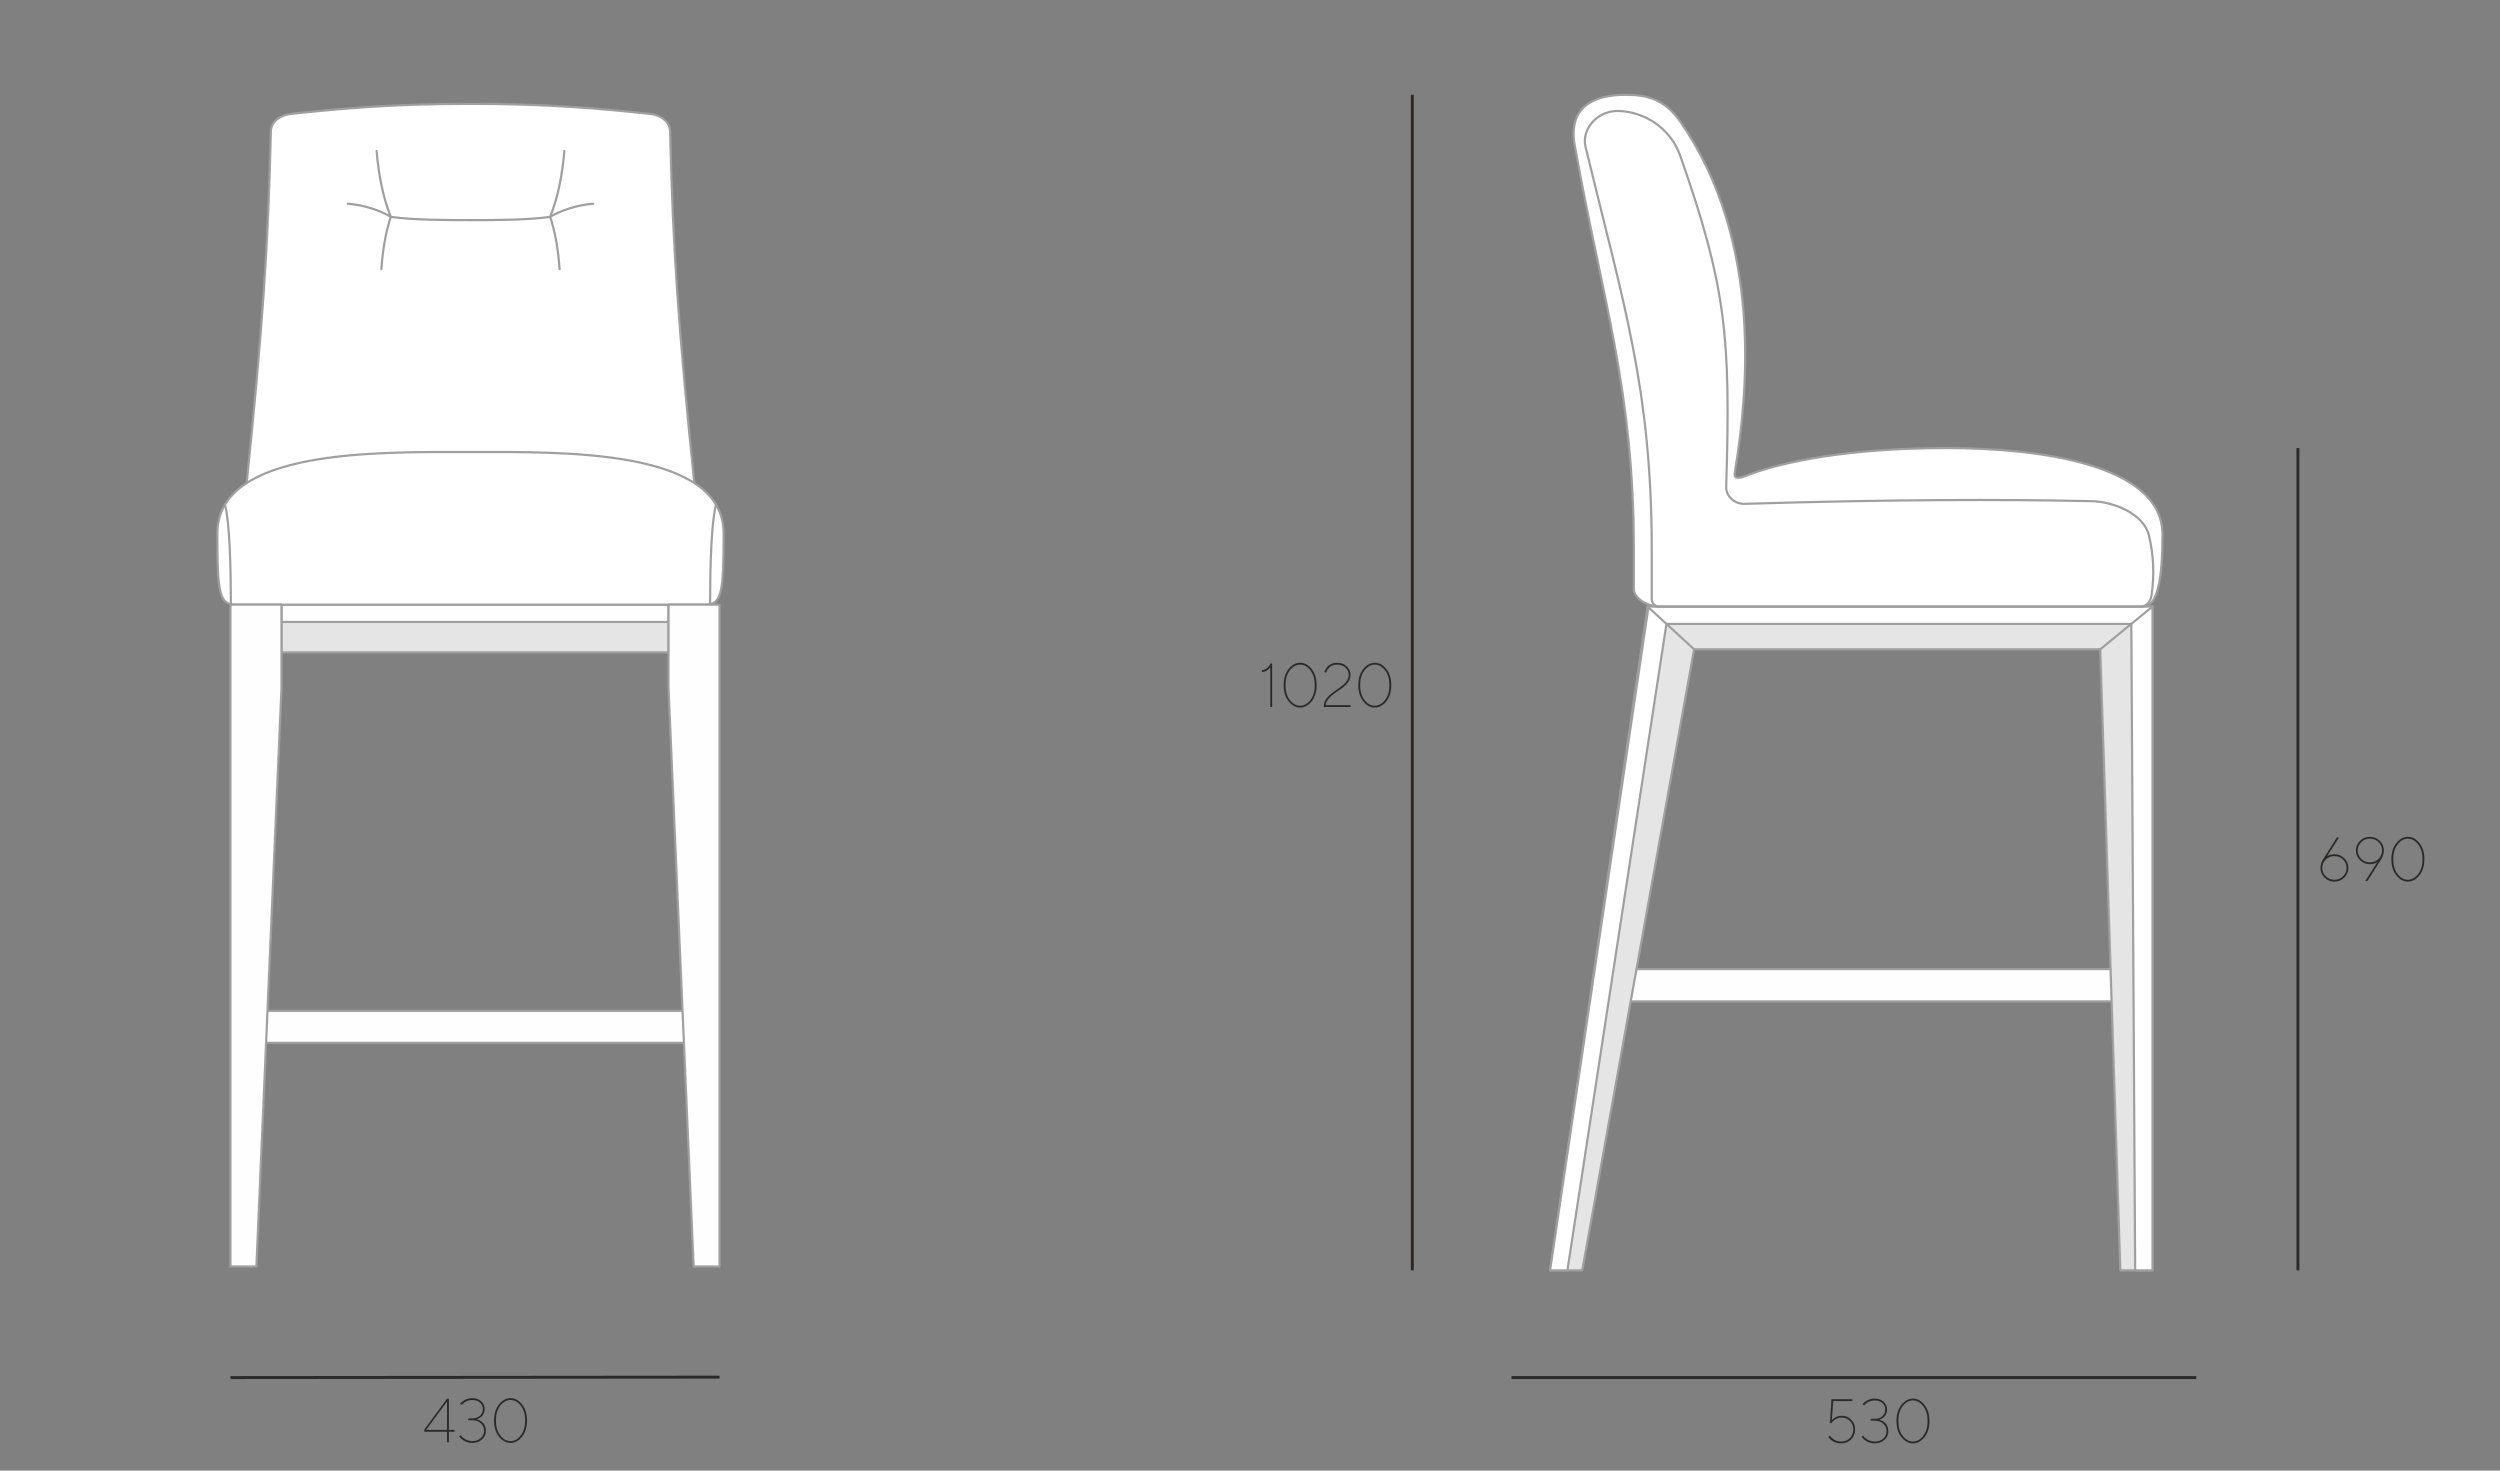 <?xml version="1.0" encoding="UTF-8"?> <svg xmlns="http://www.w3.org/2000/svg" xmlns:xlink="http://www.w3.org/1999/xlink" xmlns:xodm="http://www.corel.com/coreldraw/odm/2003" xml:space="preserve" width="170mm" height="100mm" style="shape-rendering:geometricPrecision; text-rendering:geometricPrecision; image-rendering:optimizeQuality; fill-rule:evenodd; clip-rule:evenodd" viewBox="0 0 17000 10000"><rect x="0" y="0" width="17000" height="10000" fill="#808080" stroke="none"/> <defs> <style type="text/css"> .str1 {stroke:#2B2A29;stroke-width:20;stroke-miterlimit:22.926} .str0 {stroke:#9F9F9F;stroke-width:15;stroke-linecap:round;stroke-linejoin:round;stroke-miterlimit:22.926} .fil3 {fill:none} .fil1 {fill:#FEFEFE} .fil0 {fill:#E5E5E5} .fil2 {fill:white} .fil4 {fill:#2B2A29;fill-rule:nonzero} </style> </defs> <g id="Слой_x0020_1">  <g id="_1962065987728"> <rect class="fil0 str0" x="1914.1" y="4111.7" width="2631.89" height="324.55"></rect> <rect class="fil1 str0" x="1914.1" y="4111.71" width="2631.89" height="117.8"></rect> <path class="fil2 str0" d="M3199.28 3336.27c-561.58,0 -965.48,0 -1527.06,0 114.87,-1118.43 150.92,-1651.27 169.59,-2441.75 1.64,-69.69 65.2,-112.32 134.51,-119.72 358.15,-38.23 699.31,-68.51 1222.96,-68.51 523.65,0 864.81,30.28 1222.95,68.51 69.32,7.4 132.88,50.03 134.52,119.72 18.66,790.48 54.72,1323.32 169.59,2441.75 -561.58,0 -965.48,0 -1527.06,0z"></path> <g> <path class="fil3 str0" d="M3199.28 1496.91c-178.65,0 -396.73,-1.11 -541.76,-22.42 -62.72,-38.56 -180.85,-81.99 -292.86,-88.9"></path> <path class="fil3 str0" d="M2657.52 1474.49c-56.05,-140.04 -83,-291.25 -96.79,-447.51"></path> <path class="fil3 str0" d="M2657.52 1474.49c-37.25,111.47 -55.17,231.83 -64.34,356.22"></path> </g> <g> <path class="fil3 str0" d="M3199.28 1496.91c178.64,0 396.72,-1.11 541.76,-22.42 62.72,-38.56 180.85,-81.99 292.86,-88.9"></path> <path class="fil3 str0" d="M3741.04 1474.49c56.04,-140.04 83,-291.25 96.79,-447.51"></path> <path class="fil3 str0" d="M3741.04 1474.49c37.25,111.47 55.17,231.83 64.34,356.22"></path> </g> <path class="fil2 str0" d="M1601.25 4111.71c569.36,0 1028.66,0 1598.03,0 569.36,0 1028.67,0 1598.03,0 110.07,0 123.35,-80.64 123.35,-483.92 0,-577.59 -1091.28,-554.18 -1721.38,-554.18 -630.1,0 -1721.38,-23.41 -1721.38,554.18 0,403.28 13.27,483.92 123.35,483.92z"></path> <path class="fil3 str0" d="M4868.98 3432.03c-32.29,115.08 -40.38,431.66 -40.38,676.8"></path> <path class="fil3 str0" d="M1529.58 3432.03c32.29,115.08 40.38,431.66 40.38,676.8"></path> <rect class="fil1 str0" x="1741.73" y="6873.58" width="2976.63" height="217.6"></rect> <polygon class="fil1 str0" points="1567.11,4111.71 1914.1,4111.71 1914.1,4681.44 1743.42,8612.12 1567.11,8612.12 "></polygon> <polygon class="fil1 str0" points="4892.98,4111.71 4545.99,4111.71 4545.99,4681.44 4716.67,8612.12 4892.98,8612.12 "></polygon> </g> <g id="_1962065988688"> <rect class="fil1 str0" x="10909.64" y="6589.94" width="3623.28" height="219.24"></rect> <polygon class="fil0 str0" points="14636.96,4124.63 11203.72,4124.63 10540.54,8638.51 10759.31,8638.51 11519.78,4415.31 14281.51,4415.31 14418.19,8638.51 14636.96,8638.51 "></polygon> <polygon class="fil2 str0" points="10540.54,8638.51 11210.01,4124.63 14636.96,4124.63 14636.96,8638.51 14519.17,8638.51 14492.93,4242.43 11331.81,4242.43 10658.34,8638.51 "></polygon> <path class="fil3 str0" d="M14636.96 4124.63l-355.42 290.68m-3077.82 -290.68l316.09 290.68"></path> <path class="fil2 str0" d="M14554.71 4124.63c-1098.12,0 -2173.47,0 -3271.62,0 -73.69,0 -172.76,-52.71 -172.76,-117.47l0 -254.35c0,-1105.25 -207.09,-1677.8 -401.65,-2761.4 -48.04,-267.66 131.48,-346.74 344.89,-346.74 148.9,0 267.9,31.49 372.71,182.66 564.29,813.97 458.17,1858.04 372.04,2373.76 -6.36,38.13 -9.22,66.73 75.89,33.54 252.08,-98.31 706.5,-187.77 1364.07,-187.77 633.39,0 1466.46,112.73 1466.46,586.91 0,136.73 -6.19,274.48 -30.07,363.6 -20.23,75.51 -41.76,127.26 -119.96,127.26z"></path> <path class="fil3 str0" d="M14554.71 4124.63c-1098.12,0 -2173.47,0 -3271.62,0 -28.11,0 -51.08,-22.97 -51.08,-51.07 0,-106.92 0,-213.83 0,-320.75 0,-1105.21 -188.42,-1670.38 -450.11,-2753.31 -27.84,-115.23 67.27,-226.68 184.7,-242.52 117.42,-15.85 370.47,48.38 461.77,309.67 307.5,880.1 341.83,1219.62 309.7,2242.97 -2.08,66.16 58.68,118.53 124.88,116.54 995.5,-30.13 1742.13,-31.3 2360.23,-18.31 144.33,3.03 352.91,82.56 389.45,232.71 32.4,133.26 37.95,273.05 17.61,408.55 -6.16,41.1 -33.96,75.52 -75.53,75.52z"></path> </g> <line class="fil3 str1" x1="9603.78" y1="644.67" x2="9603.78" y2="8638.51"></line> <line class="fil3 str1" x1="10278.26" y1="9367.56" x2="14935.06" y2="9367.56"></line> <path class="fil4" d="M8639.93 4511.01l10.59 0 0 296.39 -12.63 0 0 -270.99c-0.29,0.85 -0.85,1.91 -1.77,3.25 -0.84,1.27 -2.96,3.74 -6.21,7.4 -3.24,3.67 -6.77,6.92 -10.72,9.74 -3.95,2.82 -9.31,5.57 -16.23,8.26 -6.91,2.68 -14.32,4.44 -22.29,5.29l0 -12.63c12.35,-1.13 23.56,-5.58 33.44,-13.34 9.95,-7.76 16.72,-15.17 20.25,-22.22l5.57 -11.15z"></path> <path id="_1" class="fil4" d="M8910.21 4760.55c20.11,-25.54 30.13,-59.33 30.13,-101.38 0,-41.98 -10.02,-75.77 -30.13,-101.38 -20.03,-25.54 -43.17,-38.31 -69.42,-38.31 -26.24,0 -49.38,12.77 -69.35,38.31 -19.97,25.61 -29.98,59.4 -29.98,101.38 0,42.05 10.01,75.84 29.98,101.38 19.97,25.61 43.11,38.38 69.35,38.38 26.25,0 49.39,-12.77 69.42,-38.38zm8.82 -211.65c22.72,28.08 34.08,64.84 34.08,110.27 0,45.51 -11.36,82.26 -34.08,110.27 -22.71,28.08 -48.82,42.12 -78.17,42.12 -29.35,0 -55.38,-14.04 -78.1,-42.12 -22.72,-28.01 -34.07,-64.76 -34.07,-110.27 0,-45.43 11.35,-82.19 34.07,-110.27 22.72,-28.01 48.75,-42.05 78.1,-42.05 29.35,0 55.46,14.04 78.17,42.05z"></path> <path id="_2" class="fil4" d="M9183.6 4807.4l-182.1 0c0,-15.03 3.11,-28.93 9.39,-41.77 6.28,-12.77 14.39,-23.91 24.41,-33.37 9.95,-9.45 20.95,-18.55 32.95,-27.3 11.99,-8.75 23.98,-17.22 35.98,-25.4 11.99,-8.18 23,-16.58 32.95,-25.19 10.01,-8.67 18.13,-18.55 24.41,-29.7 6.28,-11.15 9.38,-22.93 9.38,-35.35 0,-19.4 -7.34,-35.91 -22.01,-49.45 -14.68,-13.62 -33.44,-20.39 -56.3,-20.39 -11.85,0 -22.58,1.9 -32.03,5.78 -9.53,3.88 -16.72,8.47 -21.59,13.76 -4.94,5.29 -9.03,10.65 -12.42,16.02 -3.39,5.36 -5.5,9.87 -6.35,13.61l-1.83 6 -12.63 -4.3c0.28,-1.7 0.92,-3.95 1.9,-6.78 0.92,-2.82 3.67,-7.9 8.05,-15.24 4.44,-7.4 9.52,-13.89 15.31,-19.54 5.78,-5.64 14.11,-10.72 24.9,-15.24 10.8,-4.44 23,-6.7 36.69,-6.7 25.89,0 47.55,8.11 64.91,24.27 17.35,16.23 26.03,35.63 26.03,58.2 0,18.07 -5.43,34.65 -16.37,49.74 -10.86,15.1 -24.2,28.22 -39.93,39.37 -15.81,11.15 -31.75,22.15 -47.91,33.09 -16.08,10.87 -30.4,23.42 -42.96,37.67 -12.56,14.26 -19.9,29.5 -22.16,45.58l169.33 0 0 12.63z"></path> <path id="_3" class="fil4" d="M9417.83 4760.55c20.11,-25.54 30.13,-59.33 30.13,-101.38 0,-41.98 -10.02,-75.77 -30.13,-101.38 -20.03,-25.54 -43.17,-38.31 -69.42,-38.31 -26.24,0 -49.38,12.77 -69.35,38.31 -19.97,25.61 -29.98,59.4 -29.98,101.38 0,42.05 10.01,75.84 29.98,101.38 19.97,25.61 43.11,38.38 69.35,38.38 26.25,0 49.39,-12.77 69.42,-38.38zm8.82 -211.65c22.72,28.08 34.08,64.84 34.08,110.27 0,45.51 -11.36,82.26 -34.08,110.27 -22.71,28.08 -48.82,42.12 -78.17,42.12 -29.35,0 -55.38,-14.04 -78.1,-42.12 -22.72,-28.01 -34.07,-64.76 -34.07,-110.27 0,-45.43 11.35,-82.19 34.07,-110.27 22.72,-28.01 48.75,-42.05 78.1,-42.05 29.35,0 55.46,14.04 78.17,42.05z"></path> <line class="fil3 str1" x1="4892.98" y1="9364.47" x2="1567.11" y2="9367.54"></line> <path class="fil4" d="M3052.54 9723.14l38.03 0 0 12.77 -38.03 0 0 71.96 -12.77 0 0 -71.96 -154.43 0 0 -15.24 154.43 -209.19 12.77 0 0 211.66zm-12.77 0l0 -192.47 -141.81 192.47 141.81 0z"></path> <path id="_1_0" class="fil4" d="M3240.91 9651.17c1.63,0.29 3.88,0.85 6.71,1.56 2.82,0.77 7.9,2.96 15.3,6.63 7.34,3.67 13.83,8.11 19.55,13.33 5.64,5.22 10.65,12.84 15.17,22.86 4.44,9.95 6.7,21.31 6.7,34.01 0,22.86 -8.75,42.33 -26.25,58.34 -17.49,16.09 -39.72,24.13 -66.74,24.13 -11,0 -21.66,-1.55 -31.82,-4.65 -10.23,-3.11 -18.62,-6.78 -25.25,-11.01 -6.64,-4.16 -12.49,-8.47 -17.57,-12.91 -5.08,-4.38 -8.75,-8.11 -10.94,-11.15l-3.31 -4.73 10.51 -8.46c0.56,1.06 1.55,2.54 2.89,4.44 1.41,1.84 4.52,5.01 9.31,9.6 4.87,4.51 10.09,8.54 15.74,12.06 5.64,3.53 12.98,6.78 22.01,9.74 9.03,2.96 18.48,4.44 28.43,4.44 23.71,0 43.04,-6.77 57.99,-20.39 14.89,-13.54 22.37,-30.05 22.37,-49.45 0,-20.67 -7.41,-37.82 -22.22,-51.51 -14.82,-13.61 -34.15,-20.46 -58.14,-20.46l-27.51 0 0 -12.62 27.51 0c21.73,0 39.16,-6 52.28,-18.07 13.12,-12.06 19.61,-27.23 19.61,-45.57 0,-17.5 -6.56,-32.1 -19.75,-43.81 -13.12,-11.72 -30.55,-17.57 -52.14,-17.57 -8.68,0 -17.07,1.13 -25.11,3.39 -8.05,2.32 -14.89,5.15 -20.39,8.46 -5.51,3.39 -10.3,6.77 -14.47,10.16 -4.09,3.39 -7.12,6.21 -9.1,8.61l-2.89 3.24 -10.73 -8.46c0.85,-1.06 2.05,-2.47 3.6,-4.24 1.63,-1.69 5.01,-4.72 10.23,-9.1 5.22,-4.3 10.8,-8.18 16.72,-11.57 5.93,-3.38 13.62,-6.42 23.07,-9.1 9.46,-2.68 19.12,-4.02 29.07,-4.02 24.77,0 45.08,7.2 60.89,21.59 15.73,14.39 23.63,31.89 23.63,52.42 0,10.72 -1.9,20.53 -5.71,29.28 -3.74,8.75 -8.33,15.52 -13.69,20.32 -5.43,4.86 -10.79,8.89 -16.16,12.13 -5.36,3.18 -10.01,5.36 -13.82,6.49l-5.58 1.62z"></path> <path id="_2_1" class="fil4" d="M3540.89 9761.02c20.11,-25.54 30.13,-59.33 30.13,-101.38 0,-41.98 -10.02,-75.77 -30.13,-101.38 -20.03,-25.54 -43.17,-38.31 -69.42,-38.31 -26.24,0 -49.38,12.77 -69.35,38.31 -19.97,25.61 -29.98,59.4 -29.98,101.38 0,42.05 10.01,75.84 29.98,101.38 19.97,25.61 43.11,38.38 69.35,38.38 26.25,0 49.39,-12.77 69.42,-38.38zm8.82 -211.65c22.72,28.08 34.08,64.84 34.08,110.27 0,45.51 -11.36,82.26 -34.08,110.27 -22.71,28.08 -48.82,42.12 -78.17,42.12 -29.35,0 -55.38,-14.04 -78.1,-42.12 -22.72,-28.01 -34.07,-64.76 -34.07,-110.27 0,-45.43 11.35,-82.19 34.07,-110.27 22.72,-28.01 48.75,-42.05 78.1,-42.05 29.35,0 55.46,14.04 78.17,42.05z"></path> <line class="fil3 str1" x1="15625.96" y1="3046.86" x2="15625.96" y2="8638.51"></line> <path class="fil4" d="M15873.99 5808.79c26.17,0 48.61,9.17 67.23,27.58 18.7,18.42 28.01,40.29 28.01,65.61 0,25.4 -9.24,47.2 -27.87,65.55 -18.62,18.34 -41.06,27.51 -67.3,27.51 -26.25,0 -48.68,-9.17 -67.24,-27.51 -18.62,-18.35 -27.94,-40.15 -27.94,-65.55 0,-10.15 1.77,-20.53 5.29,-31.11 3.53,-10.51 6.92,-18.48 10.23,-23.84l5.58 -8.47 90.94 -144.07 14.89 0 -82.48 129.18c12.56,-9.95 29.42,-14.88 50.66,-14.88zm58.7 150.13c15.94,-15.59 23.98,-34.57 23.98,-56.94 0,-22.29 -8.04,-41.27 -23.98,-56.93 -16.02,-15.66 -35.56,-23.42 -58.63,-23.42 -23.07,0 -42.62,7.76 -58.56,23.42 -16.02,15.66 -23.99,34.64 -23.99,56.93 0,22.37 7.97,41.35 23.99,56.94 15.94,15.66 35.49,23.49 58.56,23.49 23.07,0 42.61,-7.83 58.63,-23.49z"></path> <path id="_1_2" class="fil4" d="M16115.41 5876.59c-26.17,0 -48.61,-9.18 -67.3,-27.52 -18.63,-18.34 -28.01,-40.21 -28.01,-65.61 0,-25.4 9.31,-47.27 27.94,-65.61 18.62,-18.35 40.99,-27.52 67.23,-27.52 26.32,0 48.68,9.17 67.31,27.52 18.62,18.34 27.94,40.14 27.94,65.54 0,10.16 -1.77,20.6 -5.29,31.18 -3.53,10.58 -7.06,18.63 -10.66,23.99l-5.15 8.47 -90.94 143.85 -14.88 0 82.47 -129.18c-12.56,9.95 -29.42,14.89 -50.66,14.89zm-58.7 -150.07c-16.01,15.74 -23.98,34.71 -23.98,56.94 0,22.22 7.97,41.2 23.98,56.93 15.95,15.74 35.56,23.57 58.7,23.57 23.14,0 42.69,-7.83 58.63,-23.57 15.88,-15.73 23.85,-34.71 23.85,-56.93 0,-22.23 -7.97,-41.2 -23.85,-56.94 -15.94,-15.73 -35.49,-23.56 -58.63,-23.56 -23.14,0 -42.75,7.83 -58.7,23.56z"></path> <path id="_2_3" class="fil4" d="M16442.91 5944.03c20.11,-25.54 30.13,-59.33 30.13,-101.38 0,-41.98 -10.02,-75.77 -30.13,-101.38 -20.03,-25.54 -43.17,-38.31 -69.42,-38.31 -26.24,0 -49.38,12.77 -69.35,38.31 -19.97,25.61 -29.98,59.4 -29.98,101.38 0,42.05 10.01,75.84 29.98,101.38 19.97,25.61 43.11,38.38 69.35,38.38 26.25,0 49.39,-12.77 69.42,-38.38zm8.82 -211.65c22.72,28.08 34.08,64.84 34.08,110.27 0,45.51 -11.36,82.26 -34.08,110.27 -22.71,28.08 -48.82,42.12 -78.17,42.12 -29.35,0 -55.38,-14.04 -78.1,-42.12 -22.72,-28.01 -34.07,-64.76 -34.07,-110.27 0,-45.43 11.35,-82.19 34.07,-110.27 22.72,-28.01 48.75,-42.05 78.1,-42.05 29.35,0 55.46,14.04 78.17,42.05z"></path> <path class="fil4" d="M12523.63 9626.82c25.32,0 46.84,8.96 64.48,26.81 17.64,17.92 26.46,40.07 26.46,66.39 0,27.66 -8.96,50.44 -26.88,68.29 -17.92,17.85 -40.64,26.81 -68.23,26.81 -11,0 -21.58,-1.48 -31.6,-4.44 -10.09,-2.97 -18.35,-6.49 -24.84,-10.58 -6.49,-4.03 -12.06,-8.12 -16.86,-12.21 -4.73,-4.02 -8.11,-7.69 -10.23,-10.79l-3.32 -4.17 10.59 -10.72c0.56,1.06 1.48,2.54 2.75,4.44 1.34,1.84 4.3,5.01 8.89,9.6 4.65,4.51 9.66,8.54 15.03,12.06 5.36,3.53 12.48,6.78 21.37,9.74 8.89,2.96 18.28,4.44 28.22,4.44 24.27,0 44.03,-7.69 59.41,-23.07 15.38,-15.38 23.07,-35.13 23.07,-59.4 0,-23.14 -7.48,-42.33 -22.44,-57.57 -14.95,-15.24 -33.58,-22.86 -55.87,-22.86 -9.1,0 -17.71,1.34 -25.9,3.95 -8.11,2.61 -14.74,5.79 -19.82,9.53 -5.08,3.66 -9.53,7.4 -13.34,11 -3.81,3.67 -6.49,6.92 -8.18,9.67l-2.68 3.88 -10.51 0 10.51 -163.05 141.81 0 0 12.77 -128.97 0 -10.72 131.3c0.49,-0.85 1.48,-1.98 2.75,-3.46 1.34,-1.41 4.09,-3.95 8.25,-7.62 4.24,-3.67 8.75,-6.91 13.55,-9.73 4.87,-2.83 11.22,-5.37 19.12,-7.62 7.97,-2.26 15.94,-3.39 24.13,-3.39z"></path> <path id="_1_4" class="fil4" d="M12777.47 9654.26c1.63,0.29 3.88,0.85 6.71,1.56 2.82,0.77 7.9,2.96 15.3,6.63 7.34,3.67 13.83,8.11 19.55,13.33 5.64,5.22 10.65,12.84 15.17,22.86 4.44,9.95 6.7,21.31 6.7,34.01 0,22.86 -8.75,42.33 -26.25,58.34 -17.49,16.09 -39.72,24.13 -66.74,24.13 -11,0 -21.66,-1.55 -31.82,-4.65 -10.23,-3.11 -18.62,-6.78 -25.25,-11.01 -6.64,-4.16 -12.49,-8.47 -17.57,-12.91 -5.08,-4.38 -8.75,-8.11 -10.94,-11.15l-3.31 -4.73 10.51 -8.46c0.56,1.06 1.55,2.54 2.89,4.44 1.41,1.84 4.52,5.01 9.31,9.6 4.87,4.51 10.09,8.54 15.74,12.06 5.64,3.53 12.98,6.78 22.01,9.74 9.03,2.96 18.48,4.44 28.43,4.44 23.71,0 43.04,-6.77 57.99,-20.39 14.89,-13.54 22.37,-30.05 22.37,-49.45 0,-20.67 -7.41,-37.82 -22.22,-51.51 -14.82,-13.61 -34.15,-20.46 -58.14,-20.46l-27.51 0 0 -12.62 27.51 0c21.73,0 39.16,-6 52.28,-18.07 13.12,-12.06 19.61,-27.23 19.61,-45.57 0,-17.5 -6.56,-32.1 -19.75,-43.81 -13.12,-11.72 -30.55,-17.57 -52.14,-17.57 -8.68,0 -17.07,1.13 -25.11,3.39 -8.05,2.32 -14.89,5.15 -20.39,8.46 -5.51,3.39 -10.3,6.77 -14.47,10.16 -4.09,3.39 -7.12,6.21 -9.1,8.61l-2.89 3.24 -10.73 -8.46c0.85,-1.06 2.05,-2.47 3.6,-4.24 1.63,-1.69 5.01,-4.72 10.23,-9.1 5.22,-4.3 10.8,-8.18 16.72,-11.57 5.93,-3.38 13.62,-6.42 23.07,-9.1 9.46,-2.68 19.12,-4.02 29.07,-4.02 24.77,0 45.08,7.2 60.89,21.59 15.73,14.39 23.63,31.89 23.63,52.42 0,10.72 -1.9,20.53 -5.71,29.28 -3.74,8.75 -8.33,15.52 -13.69,20.32 -5.43,4.86 -10.79,8.89 -16.16,12.13 -5.36,3.18 -10.01,5.36 -13.82,6.49l-5.58 1.62z"></path> <path id="_2_5" class="fil4" d="M13077.45 9764.11c20.11,-25.54 30.13,-59.33 30.13,-101.38 0,-41.98 -10.02,-75.77 -30.13,-101.38 -20.03,-25.54 -43.17,-38.31 -69.42,-38.31 -26.24,0 -49.38,12.77 -69.35,38.31 -19.97,25.61 -29.98,59.4 -29.98,101.38 0,42.05 10.01,75.84 29.98,101.38 19.97,25.61 43.11,38.38 69.35,38.38 26.25,0 49.39,-12.77 69.42,-38.38zm8.82 -211.65c22.72,28.08 34.08,64.84 34.08,110.27 0,45.51 -11.36,82.26 -34.08,110.27 -22.71,28.08 -48.82,42.12 -78.17,42.12 -29.35,0 -55.38,-14.04 -78.1,-42.12 -22.72,-28.01 -34.07,-64.76 -34.07,-110.27 0,-45.43 11.35,-82.19 34.07,-110.27 22.72,-28.01 48.75,-42.05 78.1,-42.05 29.35,0 55.46,14.04 78.17,42.05z"></path> </g> </svg> 